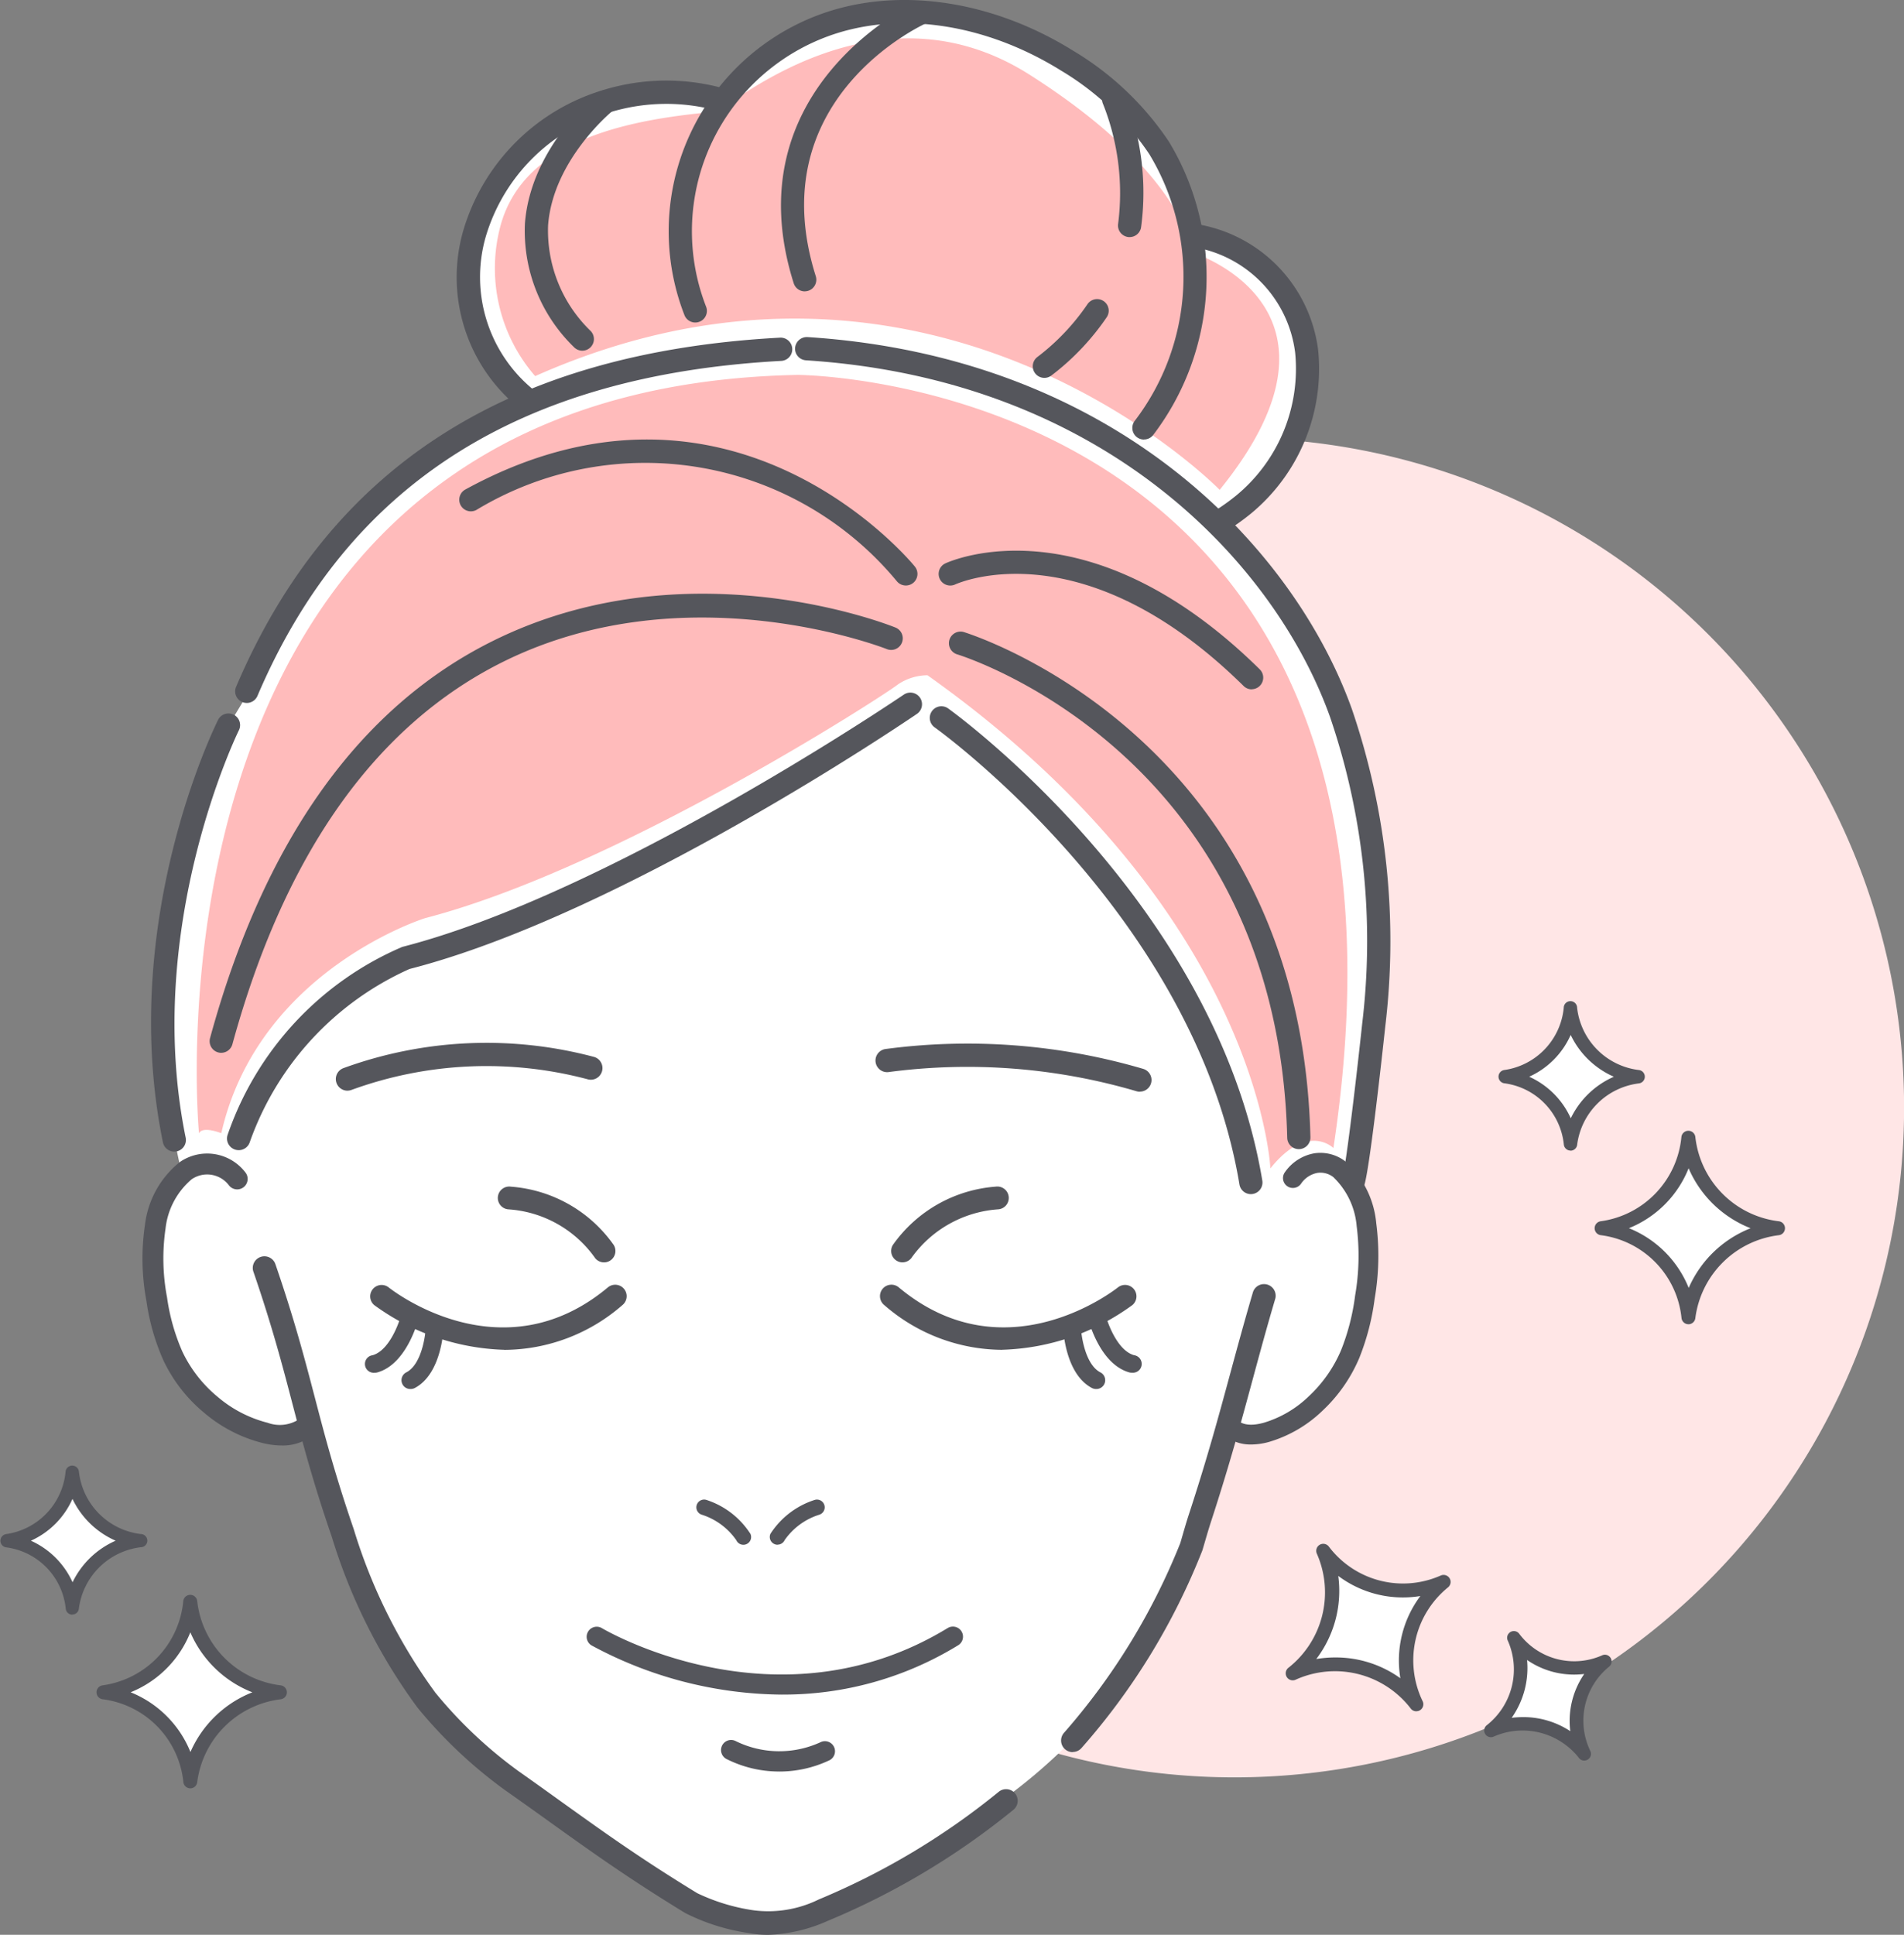 <svg id="Group_1424" data-name="Group 1424" xmlns="http://www.w3.org/2000/svg" xmlns:xlink="http://www.w3.org/1999/xlink" width="86.588" height="87.965" viewBox="0 0 86.588 87.965">
  <rect x="0" y="0" width="86.588" height="87.965" fill="#808080" stroke="none"/>
  <defs>
    <clipPath id="clip-path">
      <rect id="Rectangle_301" data-name="Rectangle 301" width="86.588" height="87.965" fill="none"/>
    </clipPath>
  </defs>
  <g id="Group_1423" data-name="Group 1423" clip-path="url(#clip-path)">
    <path id="Path_14706" data-name="Path 14706" d="M99,59.976A30.448,30.448,0,1,1,68.547,29.527,30.449,30.449,0,0,1,99,59.976" transform="translate(-12.408 -9.616)" fill="#ffe6e6"/>
    <path id="Path_14707" data-name="Path 14707" d="M27.335,18.584s-6.153-6.069.506-12.054a9.126,9.126,0,0,1,8.345-1.686S40.653-1.9,50.431,2.316c0,0,6.743,3.287,7.08,8.935,0,0,4.8.084,5.057,4.8s-1.686,6.575-3.877,7.839c0,0,7.67,5.142,7.333,21.073a39.692,39.692,0,0,1-1.1,8.345s1.6,4.046.169,7.418-2.613,4.8-5.732,4.552l-2.36,6.828A24.518,24.518,0,0,1,49,82.055c-5.816,4.215-8.429,5.9-11.3,5.732s-10.2-5.9-11.042-6.575-4.973-3.372-6.49-7.586S17.389,65.2,17.389,65.2s-3.962,1.264-6.322-3.625.506-7.923.506-7.923-3.034-11.3,2.444-20.9L16.461,28.7S18.4,22.967,27.335,18.584" transform="translate(-3.301 -0.303)" fill="#fff"/>
    <path id="Path_14708" data-name="Path 14708" d="M13.371,59.752S10.084,25.867,40.6,25.277c0,0,29.67.084,24.36,35.149,0,0-1.18-1.18-2.866.927,0,0-.506-11.716-15.594-22.421a2.429,2.429,0,0,0-1.349.421c-.506.421-12.728,8.345-21.494,10.621,0,0-7.586,2.36-9.272,9.778,0,0-.843-.337-1.011,0" transform="translate(-4.321 -8.232)" fill="#fbb"/>
    <path id="Path_14709" data-name="Path 14709" d="M35.2,17.943a7.471,7.471,0,0,1-1.573-6.856C34.746,7.042,39.8,6.255,43.4,5.918c.475-.045,7.192-6.182,14.273-1.686s7.418,8.092,7.418,8.092,7.98,2.472,1.237,10.789c0,0-12.925-13.262-31.132-5.17" transform="translate(-10.861 -0.842)" fill="#fbb"/>
    <path id="Path_14710" data-name="Path 14710" d="M33.981,20.448a.524.524,0,0,1-.337-.122,7.652,7.652,0,0,1-2.537-8.09,9.458,9.458,0,0,1,6.316-6.359,9.787,9.787,0,0,1,5.57-.076.529.529,0,0,1-.278,1.02,8.784,8.784,0,0,0-4.985.067,8.379,8.379,0,0,0-5.6,5.625,6.618,6.618,0,0,0,2.192,7,.528.528,0,0,1-.338.935" transform="translate(-10.034 -1.77)" fill="#55565c"/>
    <path id="Path_14711" data-name="Path 14711" d="M66.711,19.984a.528.528,0,0,1-.415-.853,10.784,10.784,0,0,0,.664-12.117,12.6,12.6,0,0,0-4.01-3.8C59.45,1.031,55.437.464,52.222,1.695A9.442,9.442,0,0,0,46.8,13.943a.528.528,0,1,1-.984.384A10.5,10.5,0,0,1,51.844.707C55.37-.641,59.73-.04,63.509,2.316a13.635,13.635,0,0,1,4.34,4.126,11.87,11.87,0,0,1-.72,13.339.527.527,0,0,1-.418.2" transform="translate(-14.689 0)" fill="#55565c"/>
    <path id="Path_14712" data-name="Path 14712" d="M81.392,29.206a.528.528,0,0,1-.272-.982,9.837,9.837,0,0,0,1.087-.765,7.464,7.464,0,0,0,2.693-6.5,5.562,5.562,0,0,0-4.6-4.8.528.528,0,1,1,.122-1.049,6.641,6.641,0,0,1,5.521,5.71A8.527,8.527,0,0,1,82.9,28.261a10.7,10.7,0,0,1-1.233.87.523.523,0,0,1-.271.076" transform="translate(-26 -4.921)" fill="#55565c"/>
    <path id="Path_14713" data-name="Path 14713" d="M40.483,115.558a4.788,4.788,0,0,1-.863-.078,9.344,9.344,0,0,1-2.908-.914c-2.593-1.586-4.2-2.736-6.231-4.192-.6-.431-1.245-.892-1.969-1.4a21.327,21.327,0,0,1-3.974-3.748,25.772,25.772,0,0,1-3.9-7.776c-.866-2.519-1.334-4.313-1.788-6.048-.448-1.715-.912-3.49-1.765-5.972a.529.529,0,1,1,1-.343c.866,2.519,1.334,4.314,1.788,6.048.448,1.715.912,3.49,1.765,5.971a24.818,24.818,0,0,0,3.716,7.445,20.264,20.264,0,0,0,3.772,3.56c.726.512,1.371.975,1.974,1.408,2.014,1.443,3.606,2.583,6.166,4.148a8.914,8.914,0,0,0,2.548.775,5.2,5.2,0,0,0,2.974-.491,32.971,32.971,0,0,0,8.191-4.9.528.528,0,1,1,.657.827,33.981,33.981,0,0,1-8.451,5.051,7.174,7.174,0,0,1-2.7.629" transform="translate(-5.554 -27.593)" fill="#55565c"/>
    <path id="Path_14714" data-name="Path 14714" d="M72.087,107.849a.528.528,0,0,1-.389-.885,29.832,29.832,0,0,0,5.283-8.621l.111-.382c.094-.324.182-.623.272-.9.844-2.573,1.374-4.532,1.888-6.428.321-1.182.641-2.365,1.034-3.7a.529.529,0,0,1,1.014.3c-.392,1.322-.71,2.5-1.028,3.672-.517,1.909-1.052,3.883-1.9,6.482-.086.264-.171.553-.262.865l-.123.419a30.327,30.327,0,0,1-5.507,9,.524.524,0,0,1-.389.171" transform="translate(-23.304 -28.19)" fill="#55565c"/>
    <path id="Path_14715" data-name="Path 14715" d="M83.694,90.985a1.842,1.842,0,0,1-1.28-.473.45.45,0,1,1,.6-.668c.182.164.51.358,1.257.15a5,5,0,0,0,2.055-1.214A6.147,6.147,0,0,0,87.779,86.7a10.176,10.176,0,0,0,.639-2.482,10.593,10.593,0,0,0,.071-3.159,3.485,3.485,0,0,0-1.065-2.233.952.952,0,0,0-.721-.189,1.156,1.156,0,0,0-.75.5.45.45,0,1,1-.728-.53,2.062,2.062,0,0,1,1.341-.861,1.859,1.859,0,0,1,1.392.355,4.3,4.3,0,0,1,1.421,2.82,11.448,11.448,0,0,1-.071,3.43,11.038,11.038,0,0,1-.7,2.7,7.04,7.04,0,0,1-1.659,2.385,5.923,5.923,0,0,1-2.432,1.428,3.107,3.107,0,0,1-.823.122" transform="translate(-26.792 -25.312)" fill="#55565c"/>
    <path id="Path_14716" data-name="Path 14716" d="M15.938,91.046a3.7,3.7,0,0,1-.854-.108A6.606,6.606,0,0,1,12.4,89.55a6.938,6.938,0,0,1-1.842-2.374,10.069,10.069,0,0,1-.773-2.709,10.4,10.4,0,0,1-.065-3.455,4.3,4.3,0,0,1,1.593-2.858,2.19,2.19,0,0,1,2.97.473.475.475,0,0,1-.738.6,1.242,1.242,0,0,0-1.7-.285,3.422,3.422,0,0,0-1.189,2.235,9.458,9.458,0,0,0,.068,3.138,9.294,9.294,0,0,0,.694,2.458,6.008,6.008,0,0,0,1.593,2.05A5.645,5.645,0,0,0,15.3,90.014a1.606,1.606,0,0,0,1.455-.18.475.475,0,0,1,.606.733,2.17,2.17,0,0,1-1.426.479" transform="translate(-3.127 -25.328)" fill="#55565c"/>
    <path id="Path_14717" data-name="Path 14717" d="M23.172,72.485a.529.529,0,0,1-.183-1.024,18.992,18.992,0,0,1,11.418-.506.529.529,0,0,1-.276,1.02,17.927,17.927,0,0,0-10.776.477.528.528,0,0,1-.183.032" transform="translate(-7.374 -22.898)" fill="#55565c"/>
    <path id="Path_14718" data-name="Path 14718" d="M71.058,72.55a.533.533,0,0,1-.15-.022,27.266,27.266,0,0,0-11.29-.87.529.529,0,0,1-.141-1.048,28.347,28.347,0,0,1,11.731.9.528.528,0,0,1-.15,1.035" transform="translate(-19.221 -22.915)" fill="#55565c"/>
    <path id="Path_14719" data-name="Path 14719" d="M79,61.671a.528.528,0,0,1-.491-.725c.137-.4.567-3.9.9-7a31.543,31.543,0,0,0-1.465-13.955c-2.484-6.93-10.215-15.334-23.831-16.207a.529.529,0,0,1-.494-.562.537.537,0,0,1,.561-.494c14.129.907,22.167,9.674,24.758,16.906a32.621,32.621,0,0,1,1.521,14.434c-.167,1.55-.736,6.683-.97,7.267a.53.53,0,0,1-.491.332" transform="translate(-17.461 -7.403)" fill="#55565c"/>
    <path id="Path_14720" data-name="Path 14720" d="M16.387,39.372a.522.522,0,0,1-.207-.042.528.528,0,0,1-.278-.693C20.173,28.622,28.27,23.429,40.653,22.764a.529.529,0,0,1,.057,1.056c-11.941.641-19.738,5.624-23.837,15.232a.528.528,0,0,1-.486.321" transform="translate(-5.165 -7.413)" fill="#55565c"/>
    <path id="Path_14721" data-name="Path 14721" d="M31.059,89.578a10.543,10.543,0,0,1-5.917-2.034.519.519,0,0,1,.647-.811c.208.166,5.171,4.022,9.98.007a.519.519,0,0,1,.666.8,8.214,8.214,0,0,1-5.376,2.041" transform="translate(-8.124 -28.21)" fill="#55565c"/>
    <path id="Path_14722" data-name="Path 14722" d="M38.416,83.448a.518.518,0,0,1-.442-.247,5.253,5.253,0,0,0-3.895-2.163.519.519,0,1,1,.1-1.032,6.287,6.287,0,0,1,4.678,2.653.519.519,0,0,1-.442.79" transform="translate(-10.946 -26.055)" fill="#55565c"/>
    <path id="Path_14723" data-name="Path 14723" d="M25.091,91.1a.4.4,0,0,1-.109-.794c.752-.21,1.206-1.444,1.318-1.9a.4.4,0,0,1,.786.191c-.021.086-.529,2.11-1.885,2.49a.406.406,0,0,1-.109.015" transform="translate(-8.04 -28.691)" fill="#55565c"/>
    <path id="Path_14724" data-name="Path 14724" d="M27.5,92.058a.4.4,0,0,1-.189-.761c.686-.363.869-1.668.883-2.14a.415.415,0,0,1,.415-.394.4.4,0,0,1,.393.415c0,.088-.068,2.174-1.312,2.833a.4.4,0,0,1-.189.047" transform="translate(-8.824 -28.908)" fill="#55565c"/>
    <path id="Path_14725" data-name="Path 14725" d="M64.91,89.579a8.215,8.215,0,0,1-5.376-2.041.519.519,0,0,1,.666-.8c4.809,4.016,9.772.159,9.981-.007a.519.519,0,0,1,.647.811,10.544,10.544,0,0,1-5.918,2.034" transform="translate(-19.328 -28.21)" fill="#55565c"/>
    <path id="Path_14726" data-name="Path 14726" d="M60.619,83.448a.519.519,0,0,1-.442-.79,6.289,6.289,0,0,1,4.678-2.653.519.519,0,1,1,.1,1.032,5.292,5.292,0,0,0-3.9,2.162.517.517,0,0,1-.443.248" transform="translate(-19.573 -26.055)" fill="#55565c"/>
    <path id="Path_14727" data-name="Path 14727" d="M75.352,91.1a.413.413,0,0,1-.109-.015c-1.356-.38-1.864-2.4-1.884-2.49a.4.4,0,0,1,.785-.192c.113.459.57,1.694,1.318,1.9a.4.4,0,0,1-.109.794" transform="translate(-23.887 -28.69)" fill="#55565c"/>
    <path id="Path_14728" data-name="Path 14728" d="M73.186,92.058A.4.4,0,0,1,73,92.011c-1.245-.659-1.311-2.745-1.314-2.833a.4.4,0,0,1,.394-.415.42.42,0,0,1,.415.394c.012.471.2,1.776.882,2.14a.4.4,0,0,1-.189.761" transform="translate(-23.345 -28.908)" fill="#55565c"/>
    <path id="Path_14729" data-name="Path 14729" d="M49.1,103.159a.353.353,0,0,1-.322-.209,3.026,3.026,0,0,0-1.578-1.161.352.352,0,0,1,.23-.666,3.762,3.762,0,0,1,1.992,1.541.352.352,0,0,1-.179.465.347.347,0,0,1-.143.03" transform="translate(-15.294 -32.927)" fill="#55565c"/>
    <path id="Path_14730" data-name="Path 14730" d="M52.269,103.158a.353.353,0,0,1-.322-.5,3.762,3.762,0,0,1,2-1.534.352.352,0,0,1,.227.667,3.021,3.021,0,0,0-1.581,1.155.354.354,0,0,1-.322.208" transform="translate(-16.908 -32.928)" fill="#55565c"/>
    <path id="Path_14731" data-name="Path 14731" d="M15.839,67.5a.513.513,0,0,1-.158-.024.529.529,0,0,1-.347-.662,14.383,14.383,0,0,1,7.947-8.555c9.488-2.434,22.674-11.379,22.806-11.468a.528.528,0,1,1,.6.873c-.546.372-13.47,9.139-23.08,11.6a13.583,13.583,0,0,0-7.26,7.867.529.529,0,0,1-.5.37" transform="translate(-4.986 -15.209)" fill="#55565c"/>
    <path id="Path_14732" data-name="Path 14732" d="M77.3,69.791a.528.528,0,0,1-.521-.442C74.728,57.038,63.021,48.639,62.9,48.556a.529.529,0,0,1,.61-.863c.121.084,12.183,8.73,14.309,21.482a.528.528,0,0,1-.434.608.486.486,0,0,1-.088.007" transform="translate(-20.413 -15.5)" fill="#55565c"/>
    <path id="Path_14733" data-name="Path 14733" d="M53.746,13.265a.528.528,0,0,1-.5-.37C50.435,4.008,58.774.14,58.859.1a.529.529,0,0,1,.434.964c-.31.14-7.563,3.53-5.043,11.511a.529.529,0,0,1-.345.664.546.546,0,0,1-.159.024" transform="translate(-17.151 -0.018)" fill="#55565c"/>
    <path id="Path_14734" data-name="Path 14734" d="M38,17.917a.527.527,0,0,1-.388-.17,7.356,7.356,0,0,1-2.222-5.615c.264-3.46,3.218-5.859,3.344-5.959a.529.529,0,0,1,.66.826c-.027.022-2.726,2.222-2.951,5.22a6.35,6.35,0,0,0,1.945,4.811.529.529,0,0,1-.388.887" transform="translate(-11.518 -1.973)" fill="#55565c"/>
    <path id="Path_14735" data-name="Path 14735" d="M70.18,23.748a.528.528,0,0,1-.323-.947,10.272,10.272,0,0,0,2.279-2.4.528.528,0,1,1,.879.587A11.323,11.323,0,0,1,70.5,23.638a.527.527,0,0,1-.322.11" transform="translate(-22.683 -6.568)" fill="#55565c"/>
    <path id="Path_14736" data-name="Path 14736" d="M75.573,12.706A.466.466,0,0,1,75.5,12.7a.528.528,0,0,1-.448-.6,10.976,10.976,0,0,0-.686-5.447.528.528,0,0,1,.963-.436,11.849,11.849,0,0,1,.768,6.033.527.527,0,0,1-.522.454" transform="translate(-24.203 -1.925)" fill="#55565c"/>
    <path id="Path_14737" data-name="Path 14737" d="M51.282,118.75a5.312,5.312,0,0,1-2.382-.56.458.458,0,1,1,.411-.818,4.491,4.491,0,0,0,3.837.05.458.458,0,1,1,.388.829,5.313,5.313,0,0,1-2.254.5" transform="translate(-15.843 -38.209)" fill="#55565c"/>
    <path id="Path_14738" data-name="Path 14738" d="M48.446,112.76a18.471,18.471,0,0,1-8.673-2.242.458.458,0,0,1,.475-.783c.079.048,7.97,4.725,15.73,0a.458.458,0,1,1,.477.782,15.188,15.188,0,0,1-8.009,2.242" transform="translate(-12.881 -35.716)" fill="#55565c"/>
    <path id="Path_14739" data-name="Path 14739" d="M11.243,68.015a.529.529,0,0,1-.517-.422c-2.036-9.955,2.33-18.85,2.517-19.224a.529.529,0,0,1,.946.472c-.045.089-4.389,8.952-2.428,18.539a.529.529,0,0,1-.412.624.524.524,0,0,1-.107.011" transform="translate(-3.317 -15.657)" fill="#55565c"/>
    <path id="Path_14740" data-name="Path 14740" d="M14.666,60.9a.529.529,0,0,1-.51-.668c2.451-8.962,6.776-15.036,12.857-18.055,8.775-4.357,17.922-.77,18.307-.615a.528.528,0,1,1-.393.98c-.09-.036-9.11-3.562-17.454.586-5.794,2.881-9.931,8.729-12.3,17.382a.529.529,0,0,1-.509.389" transform="translate(-4.604 -13.034)" fill="#55565c"/>
    <path id="Path_14741" data-name="Path 14741" d="M79.9,66.111a.528.528,0,0,1-.528-.515C78.933,48.089,64.5,43.655,64.35,43.612a.529.529,0,0,1,.3-1.014c.152.045,15.323,4.7,15.777,22.972a.529.529,0,0,1-.515.541Z" transform="translate(-20.833 -13.866)" fill="#55565c"/>
    <path id="Path_14742" data-name="Path 14742" d="M77.544,43.432a.527.527,0,0,1-.371-.152c-7.258-7.153-12.884-4.723-13.12-4.616a.528.528,0,0,1-.442-.96c.261-.121,6.491-2.875,14.3,4.823a.528.528,0,0,1-.371.9" transform="translate(-20.617 -12.091)" fill="#55565c"/>
    <path id="Path_14743" data-name="Path 14743" d="M51.28,36.271a.529.529,0,0,1-.413-.2,14.852,14.852,0,0,0-19.114-3.237.528.528,0,1,1-.506-.927c12.162-6.655,20.365,3.4,20.447,3.507a.528.528,0,0,1-.413.857" transform="translate(-10.086 -9.651)" fill="#55565c"/>
    <path id="Path_14744" data-name="Path 14744" d="M116.034,80.819a4.7,4.7,0,0,0-4.072,4.047,4.566,4.566,0,0,0-3.95-4.047,4.564,4.564,0,0,0,3.944-4.115,4.69,4.69,0,0,0,4.077,4.115" transform="translate(-35.177 -24.98)" fill="#fff"/>
    <path id="Path_14745" data-name="Path 14745" d="M111.809,85.032a.318.318,0,0,1-.317-.291,4.228,4.228,0,0,0-3.674-3.759.319.319,0,0,1,0-.632,4.272,4.272,0,0,0,3.669-3.821.319.319,0,0,1,.636,0,4.344,4.344,0,0,0,3.8,3.822.319.319,0,0,1,0,.632,4.361,4.361,0,0,0-3.8,3.759.318.318,0,0,1-.318.291M109.1,80.664a4.9,4.9,0,0,1,2.72,2.716,5.116,5.116,0,0,1,2.815-2.713,5.087,5.087,0,0,1-2.819-2.727,4.887,4.887,0,0,1-2.716,2.725" transform="translate(-35.023 -24.826)" fill="#55565c"/>
    <path id="Path_14746" data-name="Path 14746" d="M107.546,71.084a3.548,3.548,0,0,0-3.076,3.057,3.45,3.45,0,0,0-2.984-3.058,3.448,3.448,0,0,0,2.98-3.109,3.544,3.544,0,0,0,3.08,3.109" transform="translate(-33.051 -22.137)" fill="#fff"/>
    <path id="Path_14747" data-name="Path 14747" d="M104.322,74.3h0a.306.306,0,0,1-.3-.279,3.128,3.128,0,0,0-2.72-2.782.305.305,0,0,1,0-.6,3.162,3.162,0,0,0,2.716-2.828.3.3,0,0,1,.608,0,3.218,3.218,0,0,0,2.816,2.828.306.306,0,0,1,0,.606,3.227,3.227,0,0,0-2.813,2.781.306.306,0,0,1-.3.279m-1.885-3.364a3.776,3.776,0,0,1,1.894,1.891,3.939,3.939,0,0,1,1.959-1.889,3.922,3.922,0,0,1-1.963-1.9,3.758,3.758,0,0,1-1.889,1.9" transform="translate(-32.904 -21.99)" fill="#55565c"/>
    <path id="Path_14748" data-name="Path 14748" d="M15,112.109a4.7,4.7,0,0,0-4.072,4.047,4.566,4.566,0,0,0-3.95-4.047,4.564,4.564,0,0,0,3.944-4.115A4.692,4.692,0,0,0,15,112.109" transform="translate(-2.273 -35.171)" fill="#fff"/>
    <path id="Path_14749" data-name="Path 14749" d="M10.775,116.321a.319.319,0,0,1-.318-.291,4.226,4.226,0,0,0-3.673-3.759.319.319,0,0,1,0-.632,4.272,4.272,0,0,0,3.669-3.821.319.319,0,0,1,.636,0,4.345,4.345,0,0,0,3.8,3.822.319.319,0,0,1,0,.632,4.361,4.361,0,0,0-3.8,3.759.319.319,0,0,1-.318.291m-2.711-4.368a4.908,4.908,0,0,1,2.72,2.716,5.114,5.114,0,0,1,2.815-2.714,5.085,5.085,0,0,1-2.82-2.728,4.889,4.889,0,0,1-2.715,2.726" transform="translate(-2.119 -35.016)" fill="#55565c"/>
    <path id="Path_14750" data-name="Path 14750" d="M6.513,102.374a3.547,3.547,0,0,0-3.076,3.057,3.45,3.45,0,0,0-2.984-3.058,3.448,3.448,0,0,0,2.98-3.109,3.544,3.544,0,0,0,3.08,3.109" transform="translate(-0.148 -32.328)" fill="#fff"/>
    <path id="Path_14751" data-name="Path 14751" d="M3.289,105.589a.3.3,0,0,1-.3-.279,3.129,3.129,0,0,0-2.72-2.782.305.305,0,0,1,0-.6A3.162,3.162,0,0,0,2.981,99.1a.305.305,0,0,1,.609,0A3.217,3.217,0,0,0,6.4,101.924a.3.3,0,0,1,0,.6,3.228,3.228,0,0,0-2.812,2.781.3.3,0,0,1-.3.279M1.4,102.225A3.782,3.782,0,0,1,3.3,104.116a3.935,3.935,0,0,1,1.958-1.889,3.918,3.918,0,0,1-1.962-1.9,3.761,3.761,0,0,1-1.889,1.9" transform="translate(0 -32.18)" fill="#55565c"/>
    <path id="Path_14752" data-name="Path 14752" d="M87.182,110.127a4.7,4.7,0,0,0,1.386-5.571,4.566,4.566,0,0,0,5.476,1.415,4.564,4.564,0,0,0-1.242,5.563,4.692,4.692,0,0,0-5.619-1.408" transform="translate(-28.393 -34.051)" fill="#fff"/>
    <path id="Path_14753" data-name="Path 14753" d="M92.647,111.7a.318.318,0,0,1-.26-.135,4.345,4.345,0,0,0-5.231-1.3.319.319,0,0,1-.328-.541,4.362,4.362,0,0,0,1.3-5.182.319.319,0,0,1,.543-.329,4.228,4.228,0,0,0,5.091,1.312.319.319,0,0,1,.328.54,4.272,4.272,0,0,0-1.158,5.169.318.318,0,0,1-.284.464m-3.687-2.446a5.025,5.025,0,0,1,2.961.945,4.889,4.889,0,0,1,.91-3.738,4.9,4.9,0,0,1-3.734-.914,5.114,5.114,0,0,1-1,3.779,5.194,5.194,0,0,1,.864-.072" transform="translate(-28.238 -33.897)" fill="#55565c"/>
    <path id="Path_14754" data-name="Path 14754" d="M100.548,114.638a3.549,3.549,0,0,0,1.047-4.208,3.449,3.449,0,0,0,4.136,1.069,3.449,3.449,0,0,0-.939,4.2,3.543,3.543,0,0,0-4.245-1.064" transform="translate(-32.746 -35.964)" fill="#fff"/>
    <path id="Path_14755" data-name="Path 14755" d="M104.645,115.86a.3.3,0,0,1-.249-.129,3.259,3.259,0,0,0-3.873-.96.305.305,0,0,1-.314-.517,3.228,3.228,0,0,0,.964-3.836.305.305,0,0,1,.521-.315,3.127,3.127,0,0,0,3.767.97.305.305,0,0,1,.314.517,3.161,3.161,0,0,0-.858,3.825.305.305,0,0,1-.272.444m-2.786-1.976a3.878,3.878,0,0,1,2.15.639,3.77,3.77,0,0,1,.635-2.6,3.768,3.768,0,0,1-2.6-.636,3.934,3.934,0,0,1-.7,2.63,4.063,4.063,0,0,1,.511-.032" transform="translate(-32.598 -35.816)" fill="#55565c"/>
  </g>
</svg>
